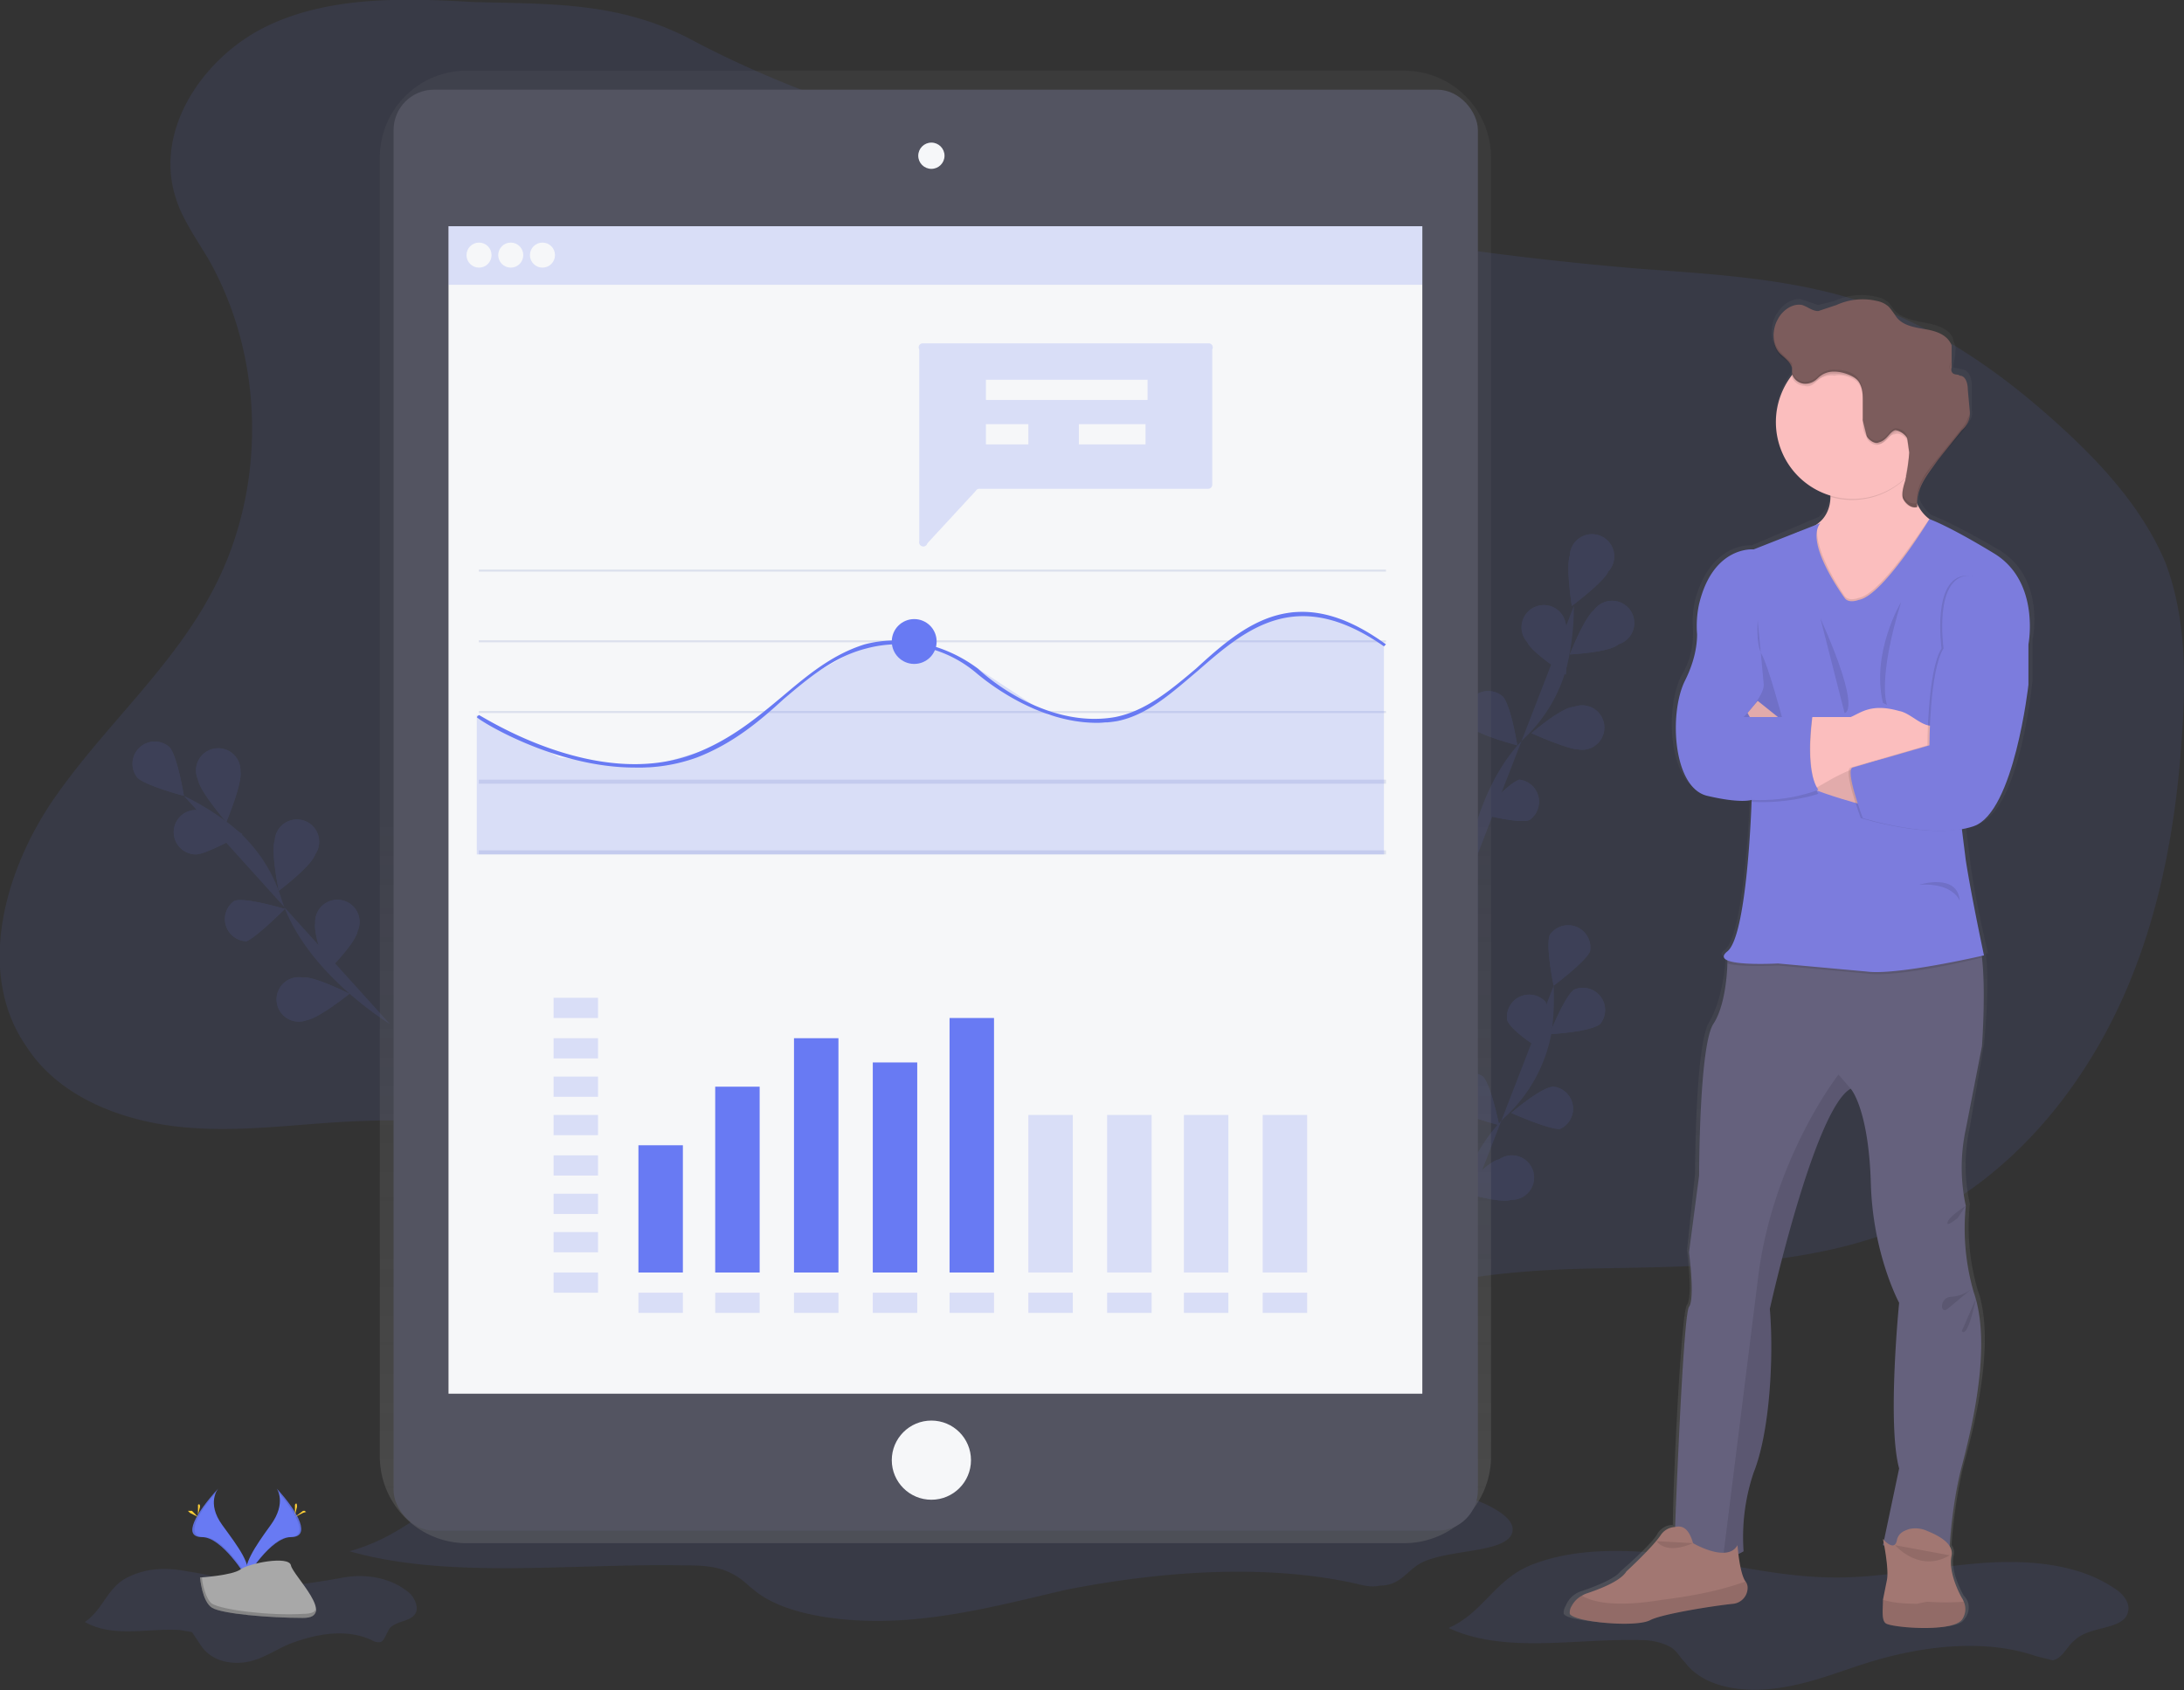 <svg data-name="Layer 1" xmlns="http://www.w3.org/2000/svg" xmlns:xlink="http://www.w3.org/1999/xlink" viewBox="0 0 1081 836.7"><rect x="0" y="0" width="1081" height="836.7" fill="#333333" stroke="none"/><defs><linearGradient id="a" x1="522.7" y1="796" x2="522.7" y2="67.3" gradientUnits="userSpaceOnUse"><stop offset="0" stop-color="gray" stop-opacity=".3"/><stop offset=".5" stop-color="gray" stop-opacity=".1"/><stop offset="1" stop-color="gray" stop-opacity=".1"/></linearGradient><linearGradient id="b" x1="950.4" y1="837.6" x2="950.4" y2="177.9" xlink:href="#a"/></defs><path d="M234 1c-34-2-71-3-102 12S76 64 87 98c3 10 10 20 16 30 28 49 29 113 3 163-20 39-54 68-79 104s-39 87-14 123c16 25 47 37 77 40s59-2 89-3a386 386 0 01170 32c73 32 137 88 214 109 9 2 19 4 29 3 16-3 29-17 42-28 42-35 100-42 155-43s112-1 161-24c43-21 76-59 97-102s30-91 33-138c2-29 2-58-8-85-12-29-35-53-59-74-25-22-53-41-84-53-38-14-78-16-118-19a1619 1619 0 01-243-39c-75-18-158-38-227-75C306 1 273 2 234 1z" fill="#687af3" opacity=".1"/><g opacity=".1" fill="#687af3"><path d="M714 630s3-50 31-77a75 75 0 0023-42 127 127 0 001-23M787 471c-2 5-18 17-18 17s-4-19-2-25a11 11 0 0120 8z"/><path d="M792 507c-5 4-25 5-25 5s7-18 12-22a11 11 0 0113 17zM772 559c-6 0-24-8-24-8s15-13 21-13a11 11 0 013 21zM748 594c-6 2-25-4-25-4s13-15 19-16a11 11 0 116 20zM746 505c2 6 19 16 19 16s2-19 0-25a11 11 0 00-19 9zM718 547c4 5 24 10 24 10s-4-20-8-24a11 11 0 00-16 14zM697 592c3 5 21 13 21 13s0-20-3-25a11 11 0 00-18 12zM787 471c-2 5-18 17-18 17s-4-19-2-25a11 11 0 0120 8z"/><path d="M792 507c-5 4-25 5-25 5s7-18 12-22a11 11 0 0113 17zM772 559c-6 0-24-8-24-8s15-13 21-13a11 11 0 013 21zM748 594c-6 2-25-4-25-4s13-15 19-16a11 11 0 116 20zM746 505c2 6 19 16 19 16s2-19 0-25a11 11 0 00-19 9zM718 547c4 5 24 10 24 10s-4-20-8-24a11 11 0 00-16 14zM697 592c3 5 21 13 21 13s0-20-3-25a11 11 0 00-18 12z"/></g><g opacity=".1" fill="#687af3"><path d="M724 442s3-50 31-77a75 75 0 0022-42 126 126 0 002-23M796 283c-2 5-18 17-18 17s-3-19-1-25a11 11 0 1119 8zM801 319c-4 4-24 5-24 5s7-18 12-22a11 11 0 1112 17z"/><path d="M781 371c-5 0-23-8-23-8s15-13 21-13a11 11 0 112 21zM757 406c-5 2-24-3-24-3s13-15 19-17a11 11 0 015 20zM756 318c2 5 19 16 19 16s2-20 0-25a11 11 0 10-19 9zM728 360c4 4 23 9 23 9s-3-19-7-24a11 11 0 00-16 15zM707 404c3 5 21 13 21 13s0-20-3-24a11 11 0 10-18 11zM796 283c-2 5-18 17-18 17s-3-19-1-25a11 11 0 1119 8zM801 319c-4 4-24 5-24 5s7-18 12-22a11 11 0 1112 17z"/><path d="M781 371c-5 0-23-8-23-8s15-13 21-13a11 11 0 112 21zM757 406c-5 2-24-3-24-3s13-15 19-17a11 11 0 015 20zM756 318c2 5 19 16 19 16s2-20 0-25a11 11 0 10-19 9zM728 360c4 4 23 9 23 9s-3-19-7-24a11 11 0 00-16 15zM707 404c3 5 21 13 21 13s0-20-3-24a11 11 0 10-18 11z"/></g><g opacity=".1" fill="#687af3"><path d="M193 507s-43-26-54-63a75 75 0 00-28-38 126 126 0 00-20-12M84 370c4 5 7 24 7 24s-19-5-23-9a11 11 0 0116-15z"/><path d="M119 382c1 6-7 25-7 25s-13-15-14-21a11 11 0 1121-4zM156 423c-2 6-18 18-18 18s-4-19-2-25a11 11 0 1120 7zM177 461c-1 6-15 20-15 20s-7-18-6-24a11 11 0 1121 4zM97 423c5 0 23-10 23-10s-17-11-23-12a11 11 0 000 22zM122 466c5-2 19-16 19-16s-20-6-25-4a11 11 0 006 20zM152 505c6-1 21-13 21-13s-18-9-23-8a11 11 0 102 21zM84 370c4 5 7 24 7 24s-19-5-23-9a11 11 0 0116-15z"/><path d="M119 382c1 6-7 25-7 25s-13-15-14-21a11 11 0 1121-4zM156 423c-2 6-18 18-18 18s-4-19-2-25a11 11 0 1120 7zM177 461c-1 6-15 20-15 20s-7-18-6-24a11 11 0 1121 4zM97 423c5 0 23-10 23-10s-17-11-23-12a11 11 0 000 22zM122 466c5-2 19-16 19-16s-20-6-25-4a11 11 0 006 20zM152 505c6-1 21-13 21-13s-18-9-23-8a11 11 0 102 21z"/></g><path d="M717 806c28 13 63 5 96 6 4 0 9 1 13 3s5 5 8 8c9 12 27 15 44 13s31-8 47-13c26-8 57-12 83-3l8 2c5-1 7-7 11-10 7-7 23-5 26-13 2-5-2-10-7-13-18-12-43-14-67-12s-47 7-70 7c-30 0-58-8-87-12-21-2-43-2-62 5-20 7-25 24-43 32zM173 768c49 14 109 6 165 7 7 0 15 0 22 3s9 6 13 9c15 13 47 17 75 15s54-9 80-15c46-9 98-13 143-3 4 1 8 2 12 1 10 0 13-7 20-11 13-7 40-5 45-14 3-6-4-11-12-15-31-14-75-16-115-14s-80 8-120 8c-50 0-99-9-149-13-34-2-72-2-104 6-35 8-43 27-75 36zM42 803c14 8 31 3 47 4l6 1 4 6c5 8 14 10 22 9s15-6 22-9c13-5 28-8 41-2a6 6 0 004 1c2 0 3-4 5-7 4-4 11-3 13-8 1-3-1-7-3-9-9-8-22-10-33-8s-23 4-34 4c-15 0-29-5-43-7-10-2-20-2-30 3s-12 16-21 22z" fill="#687af3" opacity=".1"/><path d="M755 67H290a43 43 0 00-42 43v644a43 43 0 0042 42h465a43 43 0 0043-42V110a43 43 0 00-43-43z" transform="translate(-60 -32)" fill="url(#a)"/><rect x="194.8" y="44.4" width="536.7" height="713.4" rx="20" ry="20" fill="#535461"/><path fill="#f6f7f9" d="M222 112h482v578H222z"/><circle cx="461" cy="77.1" r="6.5" fill="#f6f7f9"/><circle cx="461" cy="722.9" r="19.6" fill="#f6f7f9"/><path fill="#687af3" d="M222 112h482v29H222z" opacity=".2"/><circle cx="237.1" cy="126.3" r="6.2" fill="#f6f7f9"/><circle cx="252.8" cy="126.3" r="6.2" fill="#f6f7f9"/><circle cx="268.5" cy="126.3" r="6.2" fill="#f6f7f9"/><path fill="#dce0ed" d="M237 282h449v1H237zM237 317h449v1H237zM237 352h449v1H237zM237 386h449v2H237zM237 421h449v2H237z"/><path fill="#687af3" d="M685 423H236v-69l41 21 43 5 37-11 45-35 23-13 17-3 16 1 26 12 35 23 28 4 22-8 47-38 24-9 25 4 20 12v104z" opacity=".2"/><path d="M314 380c-40 0-78-24-78-25l1-1c1 0 58 38 107 19 18-7 31-18 43-28 13-11 25-21 41-26 19-5 40 0 56 12 13 12 40 29 68 24 15-3 27-13 40-24 24-22 50-44 94-12l-1 1c-43-30-68-9-92 12-13 11-25 22-40 25-29 5-57-13-70-24a60 60 0 00-54-12c-16 4-28 14-41 25-12 11-25 22-43 29a84 84 0 01-31 5z" fill="#687af3"/><circle cx="452.5" cy="317.6" r="11.1" fill="#687af3"/><path d="M598 170H457a2 2 0 00-2 3v95a2 2 0 004 1l24-26a2 2 0 012-1h113a2 2 0 002-2v-67a2 2 0 00-2-3z" fill="#687af3" opacity=".2"/><path fill="#f6f7f9" d="M488 188h80v10h-80zM488 210h21v10h-21z"/><path fill="#687af3" d="M274 494h22v10h-22zM274 514h22v10h-22zM274 533h22v10h-22zM274 552h22v10h-22zM274 572h22v10h-22zM274 591h22v10h-22zM274 610h22v10h-22zM274 630h22v10h-22zM316 640h22v10h-22zM354 640h22v10h-22zM393 640h22v10h-22zM432 640h22v10h-22zM470 640h22v10h-22zM509 640h22v10h-22zM548 640h22v10h-22zM586 640h22v10h-22zM625 640h22v10h-22z" opacity=".2"/><path fill="#f6f7f9" d="M534 210h33v10h-33z"/><path fill="#687af3" d="M316 567h22v63h-22zM354 538h22v92h-22zM393 514h22v116h-22zM432 526h22v104h-22zM470 504h22v126h-22z"/><path fill="#687af3" d="M509 552h22v78h-22zM548 552h22v78h-22zM586 552h22v78h-22zM625 552h22v78h-22z" opacity=".2"/><path d="M1049 304c-24-14-33-17-33-17a20 20 0 01-6-8v-1c0-8 5-14 10-20l13-15a14 14 0 003-5 11 11 0 000-3v-1-11c0-3-1-7-4-8l-5-1a3 3 0 010-2 42 42 0 001-8 10 10 0 00-1-3c-1-6-8-8-13-9s-12-2-16-6l-3-4a12 12 0 00-6-3 32 32 0 00-21 2l-8 2-9-3c-5 0-9 3-12 8a17 17 0 00-2 8 12 12 0 003 9c2 2 5 4 6 7l1 3v1a37 37 0 00-8 23 38 38 0 0027 36v1c0 4-2 9-6 12l-33 14s-20-2-28 27a50 50 0 00-1 15c0 5 0 13-6 23-8 16-6 53 11 57 16 4 22 2 23 2v1c0 7-3 67-12 75-3 2-2 3 0 4v1c0 4-2 21-8 31-7 11-7 75-7 75l-4 38s3 23 0 27-7 90-7 109h-1a9 9 0 00-7 5c-4 6-18 18-18 18-3 4-14 8-20 10a12 12 0 00-2 1 12 12 0 00-5 6 6 6 0 00-1 4c2 4 33 6 41 3 6-3 31-7 41-9a8 8 0 008-7 5 5 0 00-1-4c-2-2-3-9-4-13a9 9 0 003-1 99 99 0 015-40c8-20 10-57 8-81 0 0 23-99 41-109 1 1 10 12 11 47s14 59 14 59-6 60 0 83l-8 35h-1l1 2v1l2 17-2 10c-1 5-1 10 2 12 5 1 33 4 37-2a9 9 0 002-9 9 9 0 00-2-3s-7-12-5-20a6 6 0 00-1-5c0-4 2-24 6-40 5-18 15-57 8-83l-1-3a111 111 0 01-4-43 88 88 0 010-38l7-41s3-27 1-44v-1h1s-7-29-9-47l-2-16a38 38 0 006-1c21-7 27-71 27-71v-20s7-31-17-45zM897 796h-1z" transform="translate(-60 -32)" fill="url(#b)"/><path d="M977 640c9 26-1 67-6 86s-6 40-6 40c-19 3-33-1-33-1l8-38c-6-22 0-82 0-82s-13-24-14-59-9-46-10-47c-18 10-40 109-40 109 2 24 0 61-8 81a100 100 0 00-5 39c-3 2-7 3-10 2-11-2-24-11-24-11s4-108 7-112 0-27 0-27l5-38s0-64 7-75c6-9 7-26 7-31v-1l11-12s103-8 111 0c2 2 3 6 4 11 2 17 0 44 0 44l-8 41a90 90 0 000 38 113 113 0 004 43z" fill="#65617d"/><path d="M971 802c-5 6-32 4-37 2-3-1-2-7-2-12l2-10c1-6-2-20-2-20s6 7 7 0c1-3 3-4 6-5a14 14 0 019 1c5 2 13 6 12 12-2 9 5 21 5 21a9 9 0 011 2 9 9 0 01-1 9z" fill="#a27772"/><path d="M971 802c-5 6-32 4-37 2-3-1-2-7-2-12 3 1 8 2 17 2a47 47 0 015-1 134 134 0 0018 0 9 9 0 01-1 9zM876 648c2 24 0 61-8 81a100 100 0 00-5 39c-3 2-6 3-10 2l17-136c7-60 40-102 40-102l6 7c-18 10-40 109-40 109z" opacity=".1"/><path d="M960 260l-5 22-22 37-27-12s-37-39-14-44a20 20 0 008-4c4-3 6-8 6-13 0-8-4-16-4-16l48-15a76 76 0 00-4 19c0 14 5 20 9 23a14 14 0 005 3z" fill="#fbbebe"/><path d="M950 215a76 76 0 00-4 20 35 35 0 01-3 2 38 38 0 01-37 9c0-8-4-16-4-16z" opacity=".1"/><path d="M955 209a38 38 0 11-38-38 38 38 0 0138 38z" fill="#fbbebe"/><path d="M960 260l-5 22-22 37-27-12s-37-39-14-44a20 20 0 008-4c-4 12 13 36 13 36 2 3 7 1 7 1 11-2 31-34 35-39a14 14 0 005 3zM981 474c-7 2-43 10-57 8l-44-4s-19 1-25-1v-2l11-12s103-8 111 0c2 2 3 6 4 11z" opacity=".1"/><path d="M913 296s-20-27-12-37l-33 13s-20-2-27 27a51 51 0 00-1 15c0 5-1 13-6 23-8 16-6 53 11 57s22 2 22 2-2 67-12 75 25 6 25 6l44 4c15 2 58-8 58-8s-6-28-9-47l-7-56 38-51s6-31-17-45-32-17-32-17-23 38-35 40c0 0-5 2-7-1z" fill="#7c7cdd"/><path d="M870 307s-1 12 2 17 10 31 10 31h-19s10-10 10-16l-3-32z" opacity=".1"/><path d="M924 399s-40-10-44-19l-15-27 5-6 20 16s23 18 34 20 0 16 0 16z" fill="#fbbebe"/><path d="M924 399s-40-10-44-19l-15-27 5-6 20 16s23 18 34 20 0 16 0 16z" opacity=".1"/><path d="M960 351v22h-4a104 104 0 00-50 13l-7 4-2 1-11-26 11-10h19c5-2 10-7 24-3 6 1 12 9 18 7z" fill="#fbbebe"/><path d="M995 311l8 8v20s-7 63-27 70-55-4-55-4-9-24-5-25l38-11s0-37 7-48c0 0-5-35 12-36s22 26 22 26z" opacity=".1"/><path d="M996 311l8 8v20s-7 63-27 70-55-4-55-4-9-24-5-25l38-11s0-37 7-48c0 0-5-35 12-36s22 26 22 26z" fill="#7c7cdd"/><path d="M945 225l-1-7c-1-2-4-4-6-3-3 0-4 4-8 5-2 1-5-1-6-3l-2-8v-9c0-4 0-7-2-10s-8-5-12-4a11 11 0 00-8 2c-2 2-4 4-7 3a7 7 0 01-6-4v-1a38 38 0 1156 50 101 101 0 002-11z" opacity=".1"/><path d="M893 190a7 7 0 01-6-5v-3c-1-3-4-5-6-7-4-4-4-12-1-17 2-4 7-8 12-7 3 1 5 3 8 3l9-3a31 31 0 0120-2 12 12 0 016 3 50 50 0 013 4c3 5 9 6 15 7s11 3 13 8v11a3 3 0 000 2c1 2 3 1 4 2 3 0 4 4 4 7l1 11a11 11 0 01-4 9l-12 15c-5 7-11 14-10 23-3 1-6-2-7-4s0-6 1-9a102 102 0 002-14l-1-7c-1-2-4-4-6-4-3 1-4 5-8 6-2 1-5-1-6-3l-2-8v-9c0-4 0-7-2-10s-8-5-12-5a11 11 0 00-8 3c-2 2-4 3-7 3z" fill="#7c5c5c"/><path d="M901 306l12 47s9 0-12-47zM941 298s-15 25-9 50l2 1s-5-12 7-51zM950 438s19-6 20 8c0 0-3-9-20-8zM897 356s-4 26 3 37c0 0-14 5-33 4l-2-41z" opacity=".1"/><path d="M899 390l-2 1-11-26 11-10c0 1-3 24 2 35z" opacity=".1"/><path d="M897 355s-4 26 3 36c0 0-14 6-33 5l-13-41z" fill="#7c7cdd"/><path d="M865 786a8 8 0 01-7 8c-10 1-35 5-41 8-7 4-38 1-40-3a6 6 0 011-4 12 12 0 015-5 12 12 0 012-1c6-2 17-6 20-11 0 0 13-12 17-18a9 9 0 017-4c4-1 7 1 9 8 0 0 17 10 22 1 0 0 1 14 4 18a5 5 0 011 3z" fill="#a27772"/><path d="M865 786a8 8 0 01-7 8c-10 1-35 5-41 8-7 4-38 1-40-3a6 6 0 011-4 12 12 0 015-5c5 3 16 6 40 2 24-3 35-7 41-9a5 5 0 011 3z" opacity=".1"/><g opacity=".1"><path d="M965 183v-1l2-8a54 54 0 01-2 7 4 4 0 000 2zM944 217a11 11 0 011 4 13 13 0 00-1-5c-1-3-4-4-6-4-3 1-4 5-8 6-2 1-5-1-6-3l-2-8v-10c0-3 0-7-2-9-2-4-8-5-12-5a11 11 0 00-8 3c-2 2-4 3-7 3a7 7 0 01-6-5v-4l-6-6a12 12 0 01-3-8 13 13 0 003 10c2 2 5 3 6 6v4a7 7 0 006 4c3 1 5-1 7-2a11 11 0 018-3c4 0 10 1 12 4s2 7 2 10v9c0 3 0 6 2 8s4 4 6 4c4-1 5-5 8-6 2-1 5 1 6 3zM974 207a14 14 0 01-3 5l-12 15c-5 6-11 13-10 21 0-7 5-14 10-20l12-14a14 14 0 003-5 14 14 0 001-4 10 10 0 01-1 2zM942 245a9 9 0 010-2 10 10 0 000 4c1 3 4 5 7 4v-2c-3 1-6-1-7-4z"/></g><path d="M820 763s4 7 18 1M938 765s12 14 27 5M973 597s-8 5-9 8 5-2 5-2zM976 638a18 18 0 01-10 4c-6 0-6 9-2 6l12-10zM978 643s-4 20-7 16" opacity=".1"/><path d="M137 737s5 7-3 18-14 20-12 26c0 0 12-20 22-20s4-12-7-24z" fill="#687af3"/><path d="M137 737a9 9 0 011 2c9 11 15 22 5 22-8 0-19 16-21 20a9 9 0 000 1s12-21 22-21 4-12-7-24z" opacity=".1"/><path d="M147 746l-1 4v-4-1s1-2 1 1zM150 749l-4 2 4-3h1c0 1 2 0-1 1z" fill="#ffd037"/><path d="M108 737s-6 7 2 18 15 20 12 26c0 0-12-20-22-20s-3-12 8-24z" fill="#687af3"/><path d="M108 737a9 9 0 00-1 2c-10 11-15 22-6 22s19 16 22 20a7 7 0 01-1 1s-12-21-22-21-3-12 8-24z" opacity=".1"/><path d="M98 746v4l1-4c0-2-1-1-1-1v1zM94 749l4 2-3-3h-2l1 1z" fill="#ffd037"/><path d="M99 781s16-1 20-4 24-7 25-2 23 26 6 26-40-2-45-5-6-15-6-15z" fill="#a8a8a8"/><path d="M150 799c-17 1-40-2-45-5-3-2-5-10-5-13h-1s1 12 6 15 27 5 45 5c5 0 7-2 6-4 0 1-2 2-6 2z" opacity=".2"/></svg>